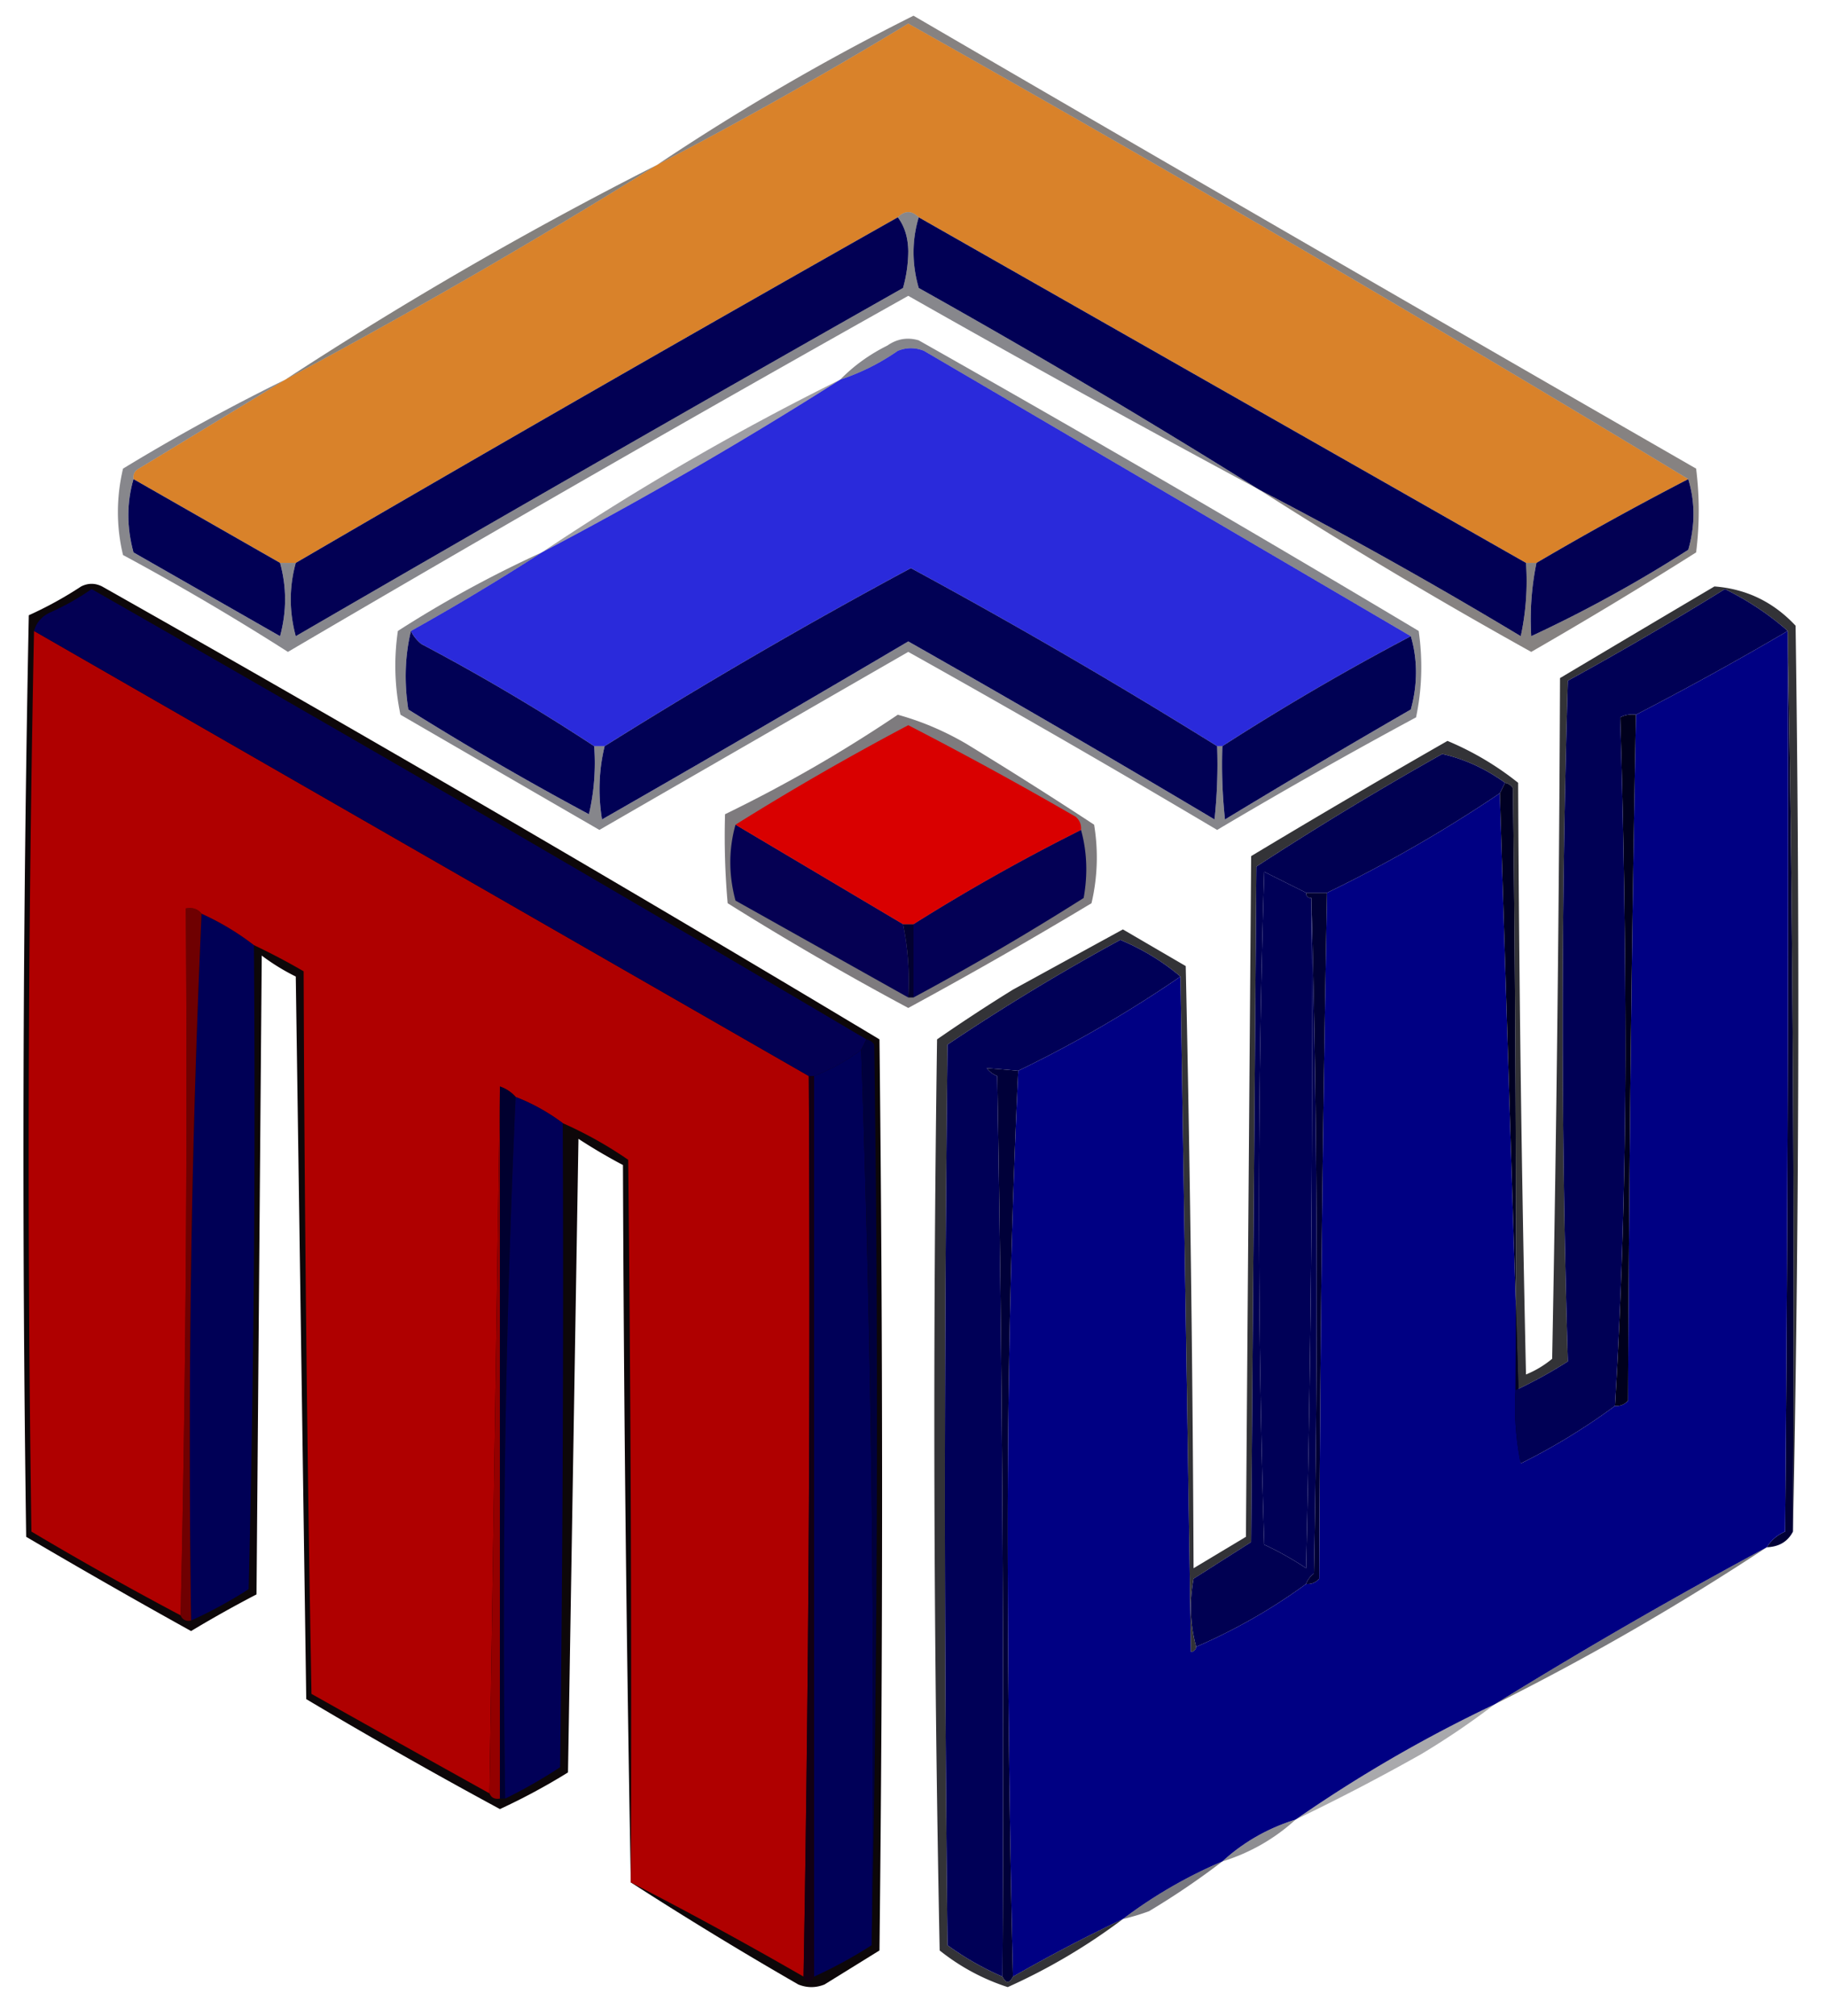 <?xml version="1.0" encoding="UTF-8"?>
<svg data-bbox="4.479 3 339.041 376.5" height="385" width="349" xmlns="http://www.w3.org/2000/svg" shape-rendering="geometricPrecision" text-rendering="geometricPrecision" image-rendering="optimizeQuality" fill-rule="evenodd" clip-rule="evenodd" data-type="ugc">
    <g>
        <path d="M322.5 91.5a615.167 615.167 0 0 0-29 16h-2l-116-66c-1.333-1.333-2.667-1.333-4 0a9865.574 9865.574 0 0 0-115 66h-3l-28-16c-.13-.876.203-1.543 1-2 9.397-5.692 18.73-11.359 28-17a1241.503 1241.503 0 0 0 71-41 850.624 850.624 0 0 0 48-27 5395.52 5395.52 0 0 1 149 87Z" fill="#d9822a"/>
        <path d="M171.5 41.5c1.3 1.723 1.967 3.89 2 6.5a26.715 26.715 0 0 1-1 7 12541.598 12541.598 0 0 0-116 66.5c-1.275-4.716-1.275-9.383 0-14a9865.574 9865.574 0 0 1 115-66Z" fill="#020054"/>
        <path d="m175.5 41.5 116 66a49.87 49.87 0 0 1-1 14 920.899 920.899 0 0 0-50-28 1556.391 1556.391 0 0 0-65-38.5c-1.323-4.6-1.323-9.1 0-13.5Z" fill="#010055"/>
        <path d="M240.5 93.5a920.899 920.899 0 0 1 50 28 49.87 49.87 0 0 0 1-14h2a53.805 53.805 0 0 0-1 14 253.957 253.957 0 0 0 30-16.5c1.323-4.6 1.323-9.1 0-13.5a5395.52 5395.52 0 0 0-149-87 850.624 850.624 0 0 1-48 27 450.341 450.341 0 0 1 49-28.5A32179.592 32179.592 0 0 0 324 89.5a64.218 64.218 0 0 1 0 16 885.593 885.593 0 0 1-31.5 19 998.48 998.48 0 0 1-52-31Z" fill="#0e0704" opacity=".502"/>
        <path d="M125.5 31.5a1241.503 1241.503 0 0 1-71 41 748.529 748.529 0 0 1 71-41Z" fill="#0f0802" opacity=".511"/>
        <path d="M269.5 121.5a477.427 477.427 0 0 0-36 21h-1a1111.169 1111.169 0 0 0-58.5-34 1007.16 1007.16 0 0 0-58.5 34h-2a400.72 400.72 0 0 0-33-19.5c-.88-.708-1.547-1.542-2-2.5a461.76 461.76 0 0 0 25-15 801.172 801.172 0 0 0 57-33 42.51 42.51 0 0 0 11-5.5c1.667-.667 3.333-.667 5 0 31.063 18.193 62.063 36.36 93 54.5Z" fill="#2a2adb"/>
        <path d="M171.5 41.5c1.333-1.333 2.667-1.333 4 0-1.323 4.4-1.323 8.9 0 13.5a1556.391 1556.391 0 0 1 65 38.5 3273.27 3273.27 0 0 1-67-37 6916.172 6916.172 0 0 0-118.5 68A492.994 492.994 0 0 0 23.5 106c-1.306-5.446-1.306-10.946 0-16.5a390.625 390.625 0 0 1 31-17c-9.27 5.641-18.603 11.308-28 17-.797.457-1.13 1.124-1 2-1.312 4.515-1.312 9.182 0 14l28 16c1.275-4.716 1.275-9.383 0-14h3c-1.275 4.617-1.275 9.284 0 14a12541.598 12541.598 0 0 1 116-66.5c.637-2.243.97-4.576 1-7-.033-2.61-.7-4.777-2-6.5Z" fill="#02000b" opacity=".47"/>
        <path d="m25.5 91.5 28 16c1.275 4.617 1.275 9.284 0 14l-28-16c-1.312-4.818-1.312-9.485 0-14Z" fill="#010055"/>
        <path d="M322.5 91.5c1.323 4.4 1.323 8.9 0 13.5a253.957 253.957 0 0 1-30 16.5 53.805 53.805 0 0 1 1-14 615.167 615.167 0 0 1 29-16Z" fill="#020053"/>
        <path d="M160.5 72.5a801.172 801.172 0 0 1-57 33 509.268 509.268 0 0 1 57-33Z" fill="#05020f" opacity=".382"/>
        <path d="M341.5 120.5a7398.653 7398.653 0 0 1 1 172c-.986 1.908-2.652 2.908-5 3 .815-1.337 1.982-2.337 3.5-3 .5-57.332.667-114.666.5-172Z" fill="#010037"/>
        <path d="M341.5 120.5c.167 57.334 0 114.668-.5 172-1.518.663-2.685 1.663-3.5 3a998.04 998.04 0 0 0-52 30 267.562 267.562 0 0 0-38 22c-5.327 1.659-9.993 4.326-14 8a89.302 89.302 0 0 0-19 11 314.699 314.699 0 0 0-21 11c-.667-28.498-1-57.165-1-86 .008-29.214.675-58.214 2-87a237.545 237.545 0 0 0 31-18c.667 42.835 1.333 85.835 2 129 .607-.124.94-.457 1-1a108.477 108.477 0 0 0 21-12c.996.086 1.829-.248 2.5-1a8700.29 8700.29 0 0 1 1.5-131 268.156 268.156 0 0 0 33-19l4 128a122.028 122.028 0 0 0 18-11c.996.086 1.829-.248 2.5-1a8700.29 8700.29 0 0 1 1.5-131 614.895 614.895 0 0 0 29-16Z" fill="#000083"/>
        <path d="M76.5 136.5c-1.115-5.25-1.281-10.583-.5-16a220.918 220.918 0 0 1 27.5-15 461.76 461.76 0 0 1-25 15c-1.15 4.816-1.316 9.816-.5 15a588.227 588.227 0 0 0 34.5 20 43.117 43.117 0 0 0 1-13h2c-1.107 4.581-1.273 9.248-.5 14a5067.61 5067.61 0 0 0 58.5-34 3208.734 3208.734 0 0 1 58.5 34c.499-4.655.666-9.321.5-14h1a98.432 98.432 0 0 0 .5 14 1884.678 1884.678 0 0 1 35.5-21c1.312-4.818 1.312-9.485 0-14-30.937-18.14-61.937-36.307-93-54.5-1.667-.667-3.333-.667-5 0a42.51 42.51 0 0 1-11 5.5c2.579-2.635 5.579-4.802 9-6.5 1.865-1.301 3.865-1.635 6-1a4509.774 4509.774 0 0 1 95.5 55.5c.806 5.584.639 11.084-.5 16.5a1058.367 1058.367 0 0 0-38 21.5 2606.092 2606.092 0 0 0-59-34 55630.511 55630.511 0 0 0-59 34 41498.11 41498.11 0 0 1-38-22Z" fill="#01000c" opacity=".476"/>
        <path d="M78.5 120.5c.453.958 1.12 1.792 2 2.5a400.72 400.72 0 0 1 33 19.5 43.117 43.117 0 0 1-1 13 588.227 588.227 0 0 1-34.5-20c-.816-5.184-.65-10.184.5-15Z" fill="#010155"/>
        <path d="M269.5 121.5c1.312 4.515 1.312 9.182 0 14a1884.678 1884.678 0 0 0-35.5 21 98.432 98.432 0 0 1-.5-14 477.427 477.427 0 0 1 36-21Z" fill="#000154"/>
        <path d="M232.5 142.5a98.432 98.432 0 0 1-.5 14 3208.734 3208.734 0 0 0-58.5-34 5067.61 5067.61 0 0 1-58.5 34c-.773-4.752-.607-9.419.5-14a1007.16 1007.16 0 0 1 58.5-34 1111.169 1111.169 0 0 1 58.5 34Z" fill="#010155"/>
        <path d="M76.5 136.5c-.667.667-.667.667 0 0Z" fill="#000000" opacity=".004"/>
        <path d="M249.5 170.5c0 .667.333 1 1 1 .333 42.672 0 85.339-1 128a59.319 59.319 0 0 0-8-4.5c-1.33-42.766-1.33-85.6 0-128.5l8 4Z" fill="#000057"/>
        <path d="M249.5 170.5h4a8700.29 8700.29 0 0 0-1.5 131c-.671.752-1.504 1.086-2.5 1 .283-.789.783-1.456 1.5-2 .831-43.169.665-86.169-.5-129-.667 0-1-.333-1-1Z" fill="#000034"/>
        <path d="M342.5 292.5a7398.653 7398.653 0 0 0-1-172c-3.524-3.116-7.524-5.783-12-8a668.605 668.605 0 0 1-30 17.5 2144.053 2144.053 0 0 0 0 130 85.674 85.674 0 0 1-10 5.5c.167-38.335 0-76.668-.5-115-.383-.556-.883-.889-1.5-1-3.729-2.702-7.729-4.536-12-5.5a627.034 627.034 0 0 0-35.5 21.5l-1 129-11 7c-.814 4.52-.647 8.854.5 13-.06.543-.393.876-1 1-.667-43.165-1.333-86.165-2-129-3.408-2.883-7.242-5.216-11.5-7a410.19 410.19 0 0 0-33 20 7392.554 7392.554 0 0 0 0 172 55.105 55.105 0 0 0 10.5 6c.667 1.333 1.333 1.333 2 0a314.699 314.699 0 0 1 21-11 114.347 114.347 0 0 1-22 13 40.893 40.893 0 0 1-13-7 5046.394 5046.394 0 0 1-.5-174 331.744 331.744 0 0 1 14.5-9.5 36023.76 36023.76 0 0 1 21-11.5l12 7a6619.766 6619.766 0 0 1 1.5 115l10-6 1-130a2036.263 2036.263 0 0 1 37.5-22 56.442 56.442 0 0 1 13.5 8c.167 37.671.667 75.338 1.5 113a18.924 18.924 0 0 0 5-3 8459.1 8459.1 0 0 0 1.5-130 11491.97 11491.97 0 0 1 29.5-17.5c6.1.466 11.266 2.966 15.5 7.5.832 57.835.665 115.501-.5 173Z" fill="#000005" opacity=".799"/>
        <path d="M287.5 149.5c.617.111 1.117.444 1.5 1 .5 38.332.667 76.665.5 115a53.805 53.805 0 0 0 1 14l-4-128 1-2Z" fill="#000023"/>
        <path d="M312.5 136.5a8700.29 8700.29 0 0 0-1.5 131c-.671.752-1.504 1.086-2.5 1 1.301-21.842 1.968-44.175 2-67a2091.769 2091.769 0 0 0-1-64.5 4.934 4.934 0 0 1 3-.5Z" fill="#00001d"/>
        <path d="M341.5 120.5a614.895 614.895 0 0 1-29 16 4.934 4.934 0 0 0-3 .5c.664 21.428.997 42.928 1 64.5-.032 22.825-.699 45.158-2 67a122.028 122.028 0 0 1-18 11 53.805 53.805 0 0 1-1-14 85.674 85.674 0 0 0 10-5.5 2144.053 2144.053 0 0 1 0-130 668.605 668.605 0 0 0 30-17.5c4.476 2.217 8.476 4.884 12 8Z" fill="#000055"/>
        <path d="M120.5 359.5a9343.912 9343.912 0 0 1-1.5-137 107.8 107.8 0 0 1-8.5-5l-2 121a121.383 121.383 0 0 1-13 7 1017.288 1017.288 0 0 1-37-21l-2-138a40.818 40.818 0 0 1-6.5-4l-1 122a228.338 228.338 0 0 0-12.5 7 1420.662 1420.662 0 0 1-31.5-18 5163.24 5163.24 0 0 1 .5-176 72.49 72.49 0 0 0 10-5.5c1.333-.667 2.667-.667 4 0A6582.915 6582.915 0 0 1 168 198.5c.667 58 .667 116 0 174l-10.5 6.5c-1.667.667-3.333.667-5 0a748 748 0 0 1-32-19.5Z" fill="#070003" opacity=".969"/>
        <path d="M38.5 174.5a49.698 49.698 0 0 1 10 6c.333 41.005 0 82.005-1 123a88.616 88.616 0 0 1-11 6c-.662-45.346.005-90.346 2-135Z" fill="#000056"/>
        <path d="M38.5 174.5c-1.995 44.654-2.662 89.654-2 135-.992.172-1.658-.162-2-1a4556.91 4556.91 0 0 0 1-135c1.291-.237 2.291.096 3 1Z" fill="#6f0001"/>
        <path d="M6.5 120.5c49.35 28.361 98.684 56.694 148 85a7398.653 7398.653 0 0 1-1 172 792.487 792.487 0 0 0-33-18c.167-46.001 0-92.001-.5-138a76.568 76.568 0 0 0-12.5-7 37.779 37.779 0 0 0-9-5c-.79-.901-1.79-1.568-3-2l-2 135a7839.737 7839.737 0 0 1-34-19 9523.523 9523.523 0 0 1-1.5-138 129.685 129.685 0 0 0-9.5-5 49.698 49.698 0 0 0-10-6c-.709-.904-1.709-1.237-3-1 .332 45.17-.001 90.17-1 135a660.534 660.534 0 0 1-28.5-16 4935.864 4935.864 0 0 1 .5-172Z" fill="#af0000"/>
        <path d="m165.5 198.5-1 2a37.779 37.779 0 0 1-9 5h-1c-49.316-28.306-98.65-56.639-148-85 .437-1.574 1.437-2.741 3-3.5a46.936 46.936 0 0 0 8-4.5 11088.936 11088.936 0 0 1 148 86Z" fill="#030053"/>
        <path d="M171.5 136.5c4.486 1.236 8.819 3.07 13 5.5a847.458 847.458 0 0 1 24.5 15.5 38.064 38.064 0 0 1-.5 15 914.677 914.677 0 0 1-35 20 588.063 588.063 0 0 1-34.5-20 145.053 145.053 0 0 1-.5-17 269.794 269.794 0 0 0 33-19Z" fill="#070006" opacity=".519"/>
        <path d="M172.5 176.5h2v14h-1a53.805 53.805 0 0 0-1-14Z" fill="#02002f"/>
        <path d="M206.5 158.5c1.147 4.146 1.314 8.48.5 13a528.643 528.643 0 0 1-32.5 19v-14a374.093 374.093 0 0 1 32-18Z" fill="#030055"/>
        <path d="m140.5 157.5 32 19a53.805 53.805 0 0 1 1 14 43596.268 43596.268 0 0 0-33-18.5c-1.324-4.933-1.324-9.766 0-14.5Z" fill="#050053"/>
        <path d="M206.5 158.5a374.093 374.093 0 0 0-32 18h-2l-32-19a524.583 524.583 0 0 1 33-19 747.646 747.646 0 0 1 32 17.5c.752.671 1.086 1.504 1 2.5Z" fill="#d90000"/>
        <path d="M164.5 200.5a3655.856 3655.856 0 0 1 2 171 87.357 87.357 0 0 1-11 6v-172a37.779 37.779 0 0 0 9-5Z" fill="#000058"/>
        <path d="M165.5 198.5c.617.111 1.117.444 1.5 1 .832 57.501.665 114.835-.5 172a3655.856 3655.856 0 0 0-2-171l1-2Z" fill="#00003d"/>
        <path d="M225.5 186.5a237.545 237.545 0 0 1-31 18 240.024 240.024 0 0 0-6-.5 4.457 4.457 0 0 0 2 1.5c1 57.329 1.333 114.663 1 172a55.105 55.105 0 0 1-10.5-6 7392.554 7392.554 0 0 1 0-172 410.19 410.19 0 0 1 33-20c4.258 1.784 8.092 4.117 11.5 7Z" fill="#000057"/>
        <path d="M194.5 204.5a1903.246 1903.246 0 0 0-2 87c0 28.835.333 57.502 1 86-.667 1.333-1.333 1.333-2 0 .333-57.337 0-114.671-1-172a4.457 4.457 0 0 1-2-1.5c1.925.135 3.925.302 6 .5Z" fill="#000039"/>
        <path d="M154.5 205.5h1v172c-.667 1.333-1.333 1.333-2 0a7398.653 7398.653 0 0 0 1-172Z" fill="#120013"/>
        <path d="M95.5 207.5v136c-.992.172-1.658-.162-2-1l2-135Z" fill="#940000"/>
        <path d="M95.5 207.5c1.21.432 2.21 1.099 3 2-1.995 44.321-2.662 88.988-2 134h-1v-136Z" fill="#00002f"/>
        <path d="M98.5 209.5a37.779 37.779 0 0 1 9 5c.167 41.001 0 82.001-.5 123a96.238 96.238 0 0 1-10.5 6c-.662-45.012.005-89.679 2-134Z" fill="#010057"/>
        <path d="m287.5 149.5-1 2a268.156 268.156 0 0 1-33 19h-4l-8-4c-1.33 42.9-1.33 85.734 0 128.5 2.795 1.3 5.461 2.8 8 4.5 1-42.661 1.333-85.328 1-128a2777.662 2777.662 0 0 1 .5 129c-.717.544-1.217 1.211-1.5 2a108.477 108.477 0 0 1-21 12c-1.147-4.146-1.314-8.48-.5-13l11-7 1-129a627.034 627.034 0 0 1 35.5-21.5c4.271.964 8.271 2.798 12 5.5Z" fill="#000052"/>
        <path d="M337.5 295.5a501.443 501.443 0 0 1-52 30 998.04 998.04 0 0 1 52-30Z" fill="#000009" opacity=".52"/>
        <path d="M285.5 325.5a149.218 149.218 0 0 1-14 9.5 409.872 409.872 0 0 1-24 12.5 267.562 267.562 0 0 1 38-22Z" fill="#01000a" opacity=".339"/>
        <path d="M247.5 347.5c-4.039 3.689-8.706 6.355-14 8 4.007-3.674 8.673-6.341 14-8Z" fill="#01000b" opacity=".445"/>
        <path d="M233.5 355.5a149.218 149.218 0 0 1-14 9.5 42.47 42.47 0 0 1-5 1.5 89.302 89.302 0 0 1 19-11Z" fill="#01000c" opacity=".526"/>
    </g>
</svg>
